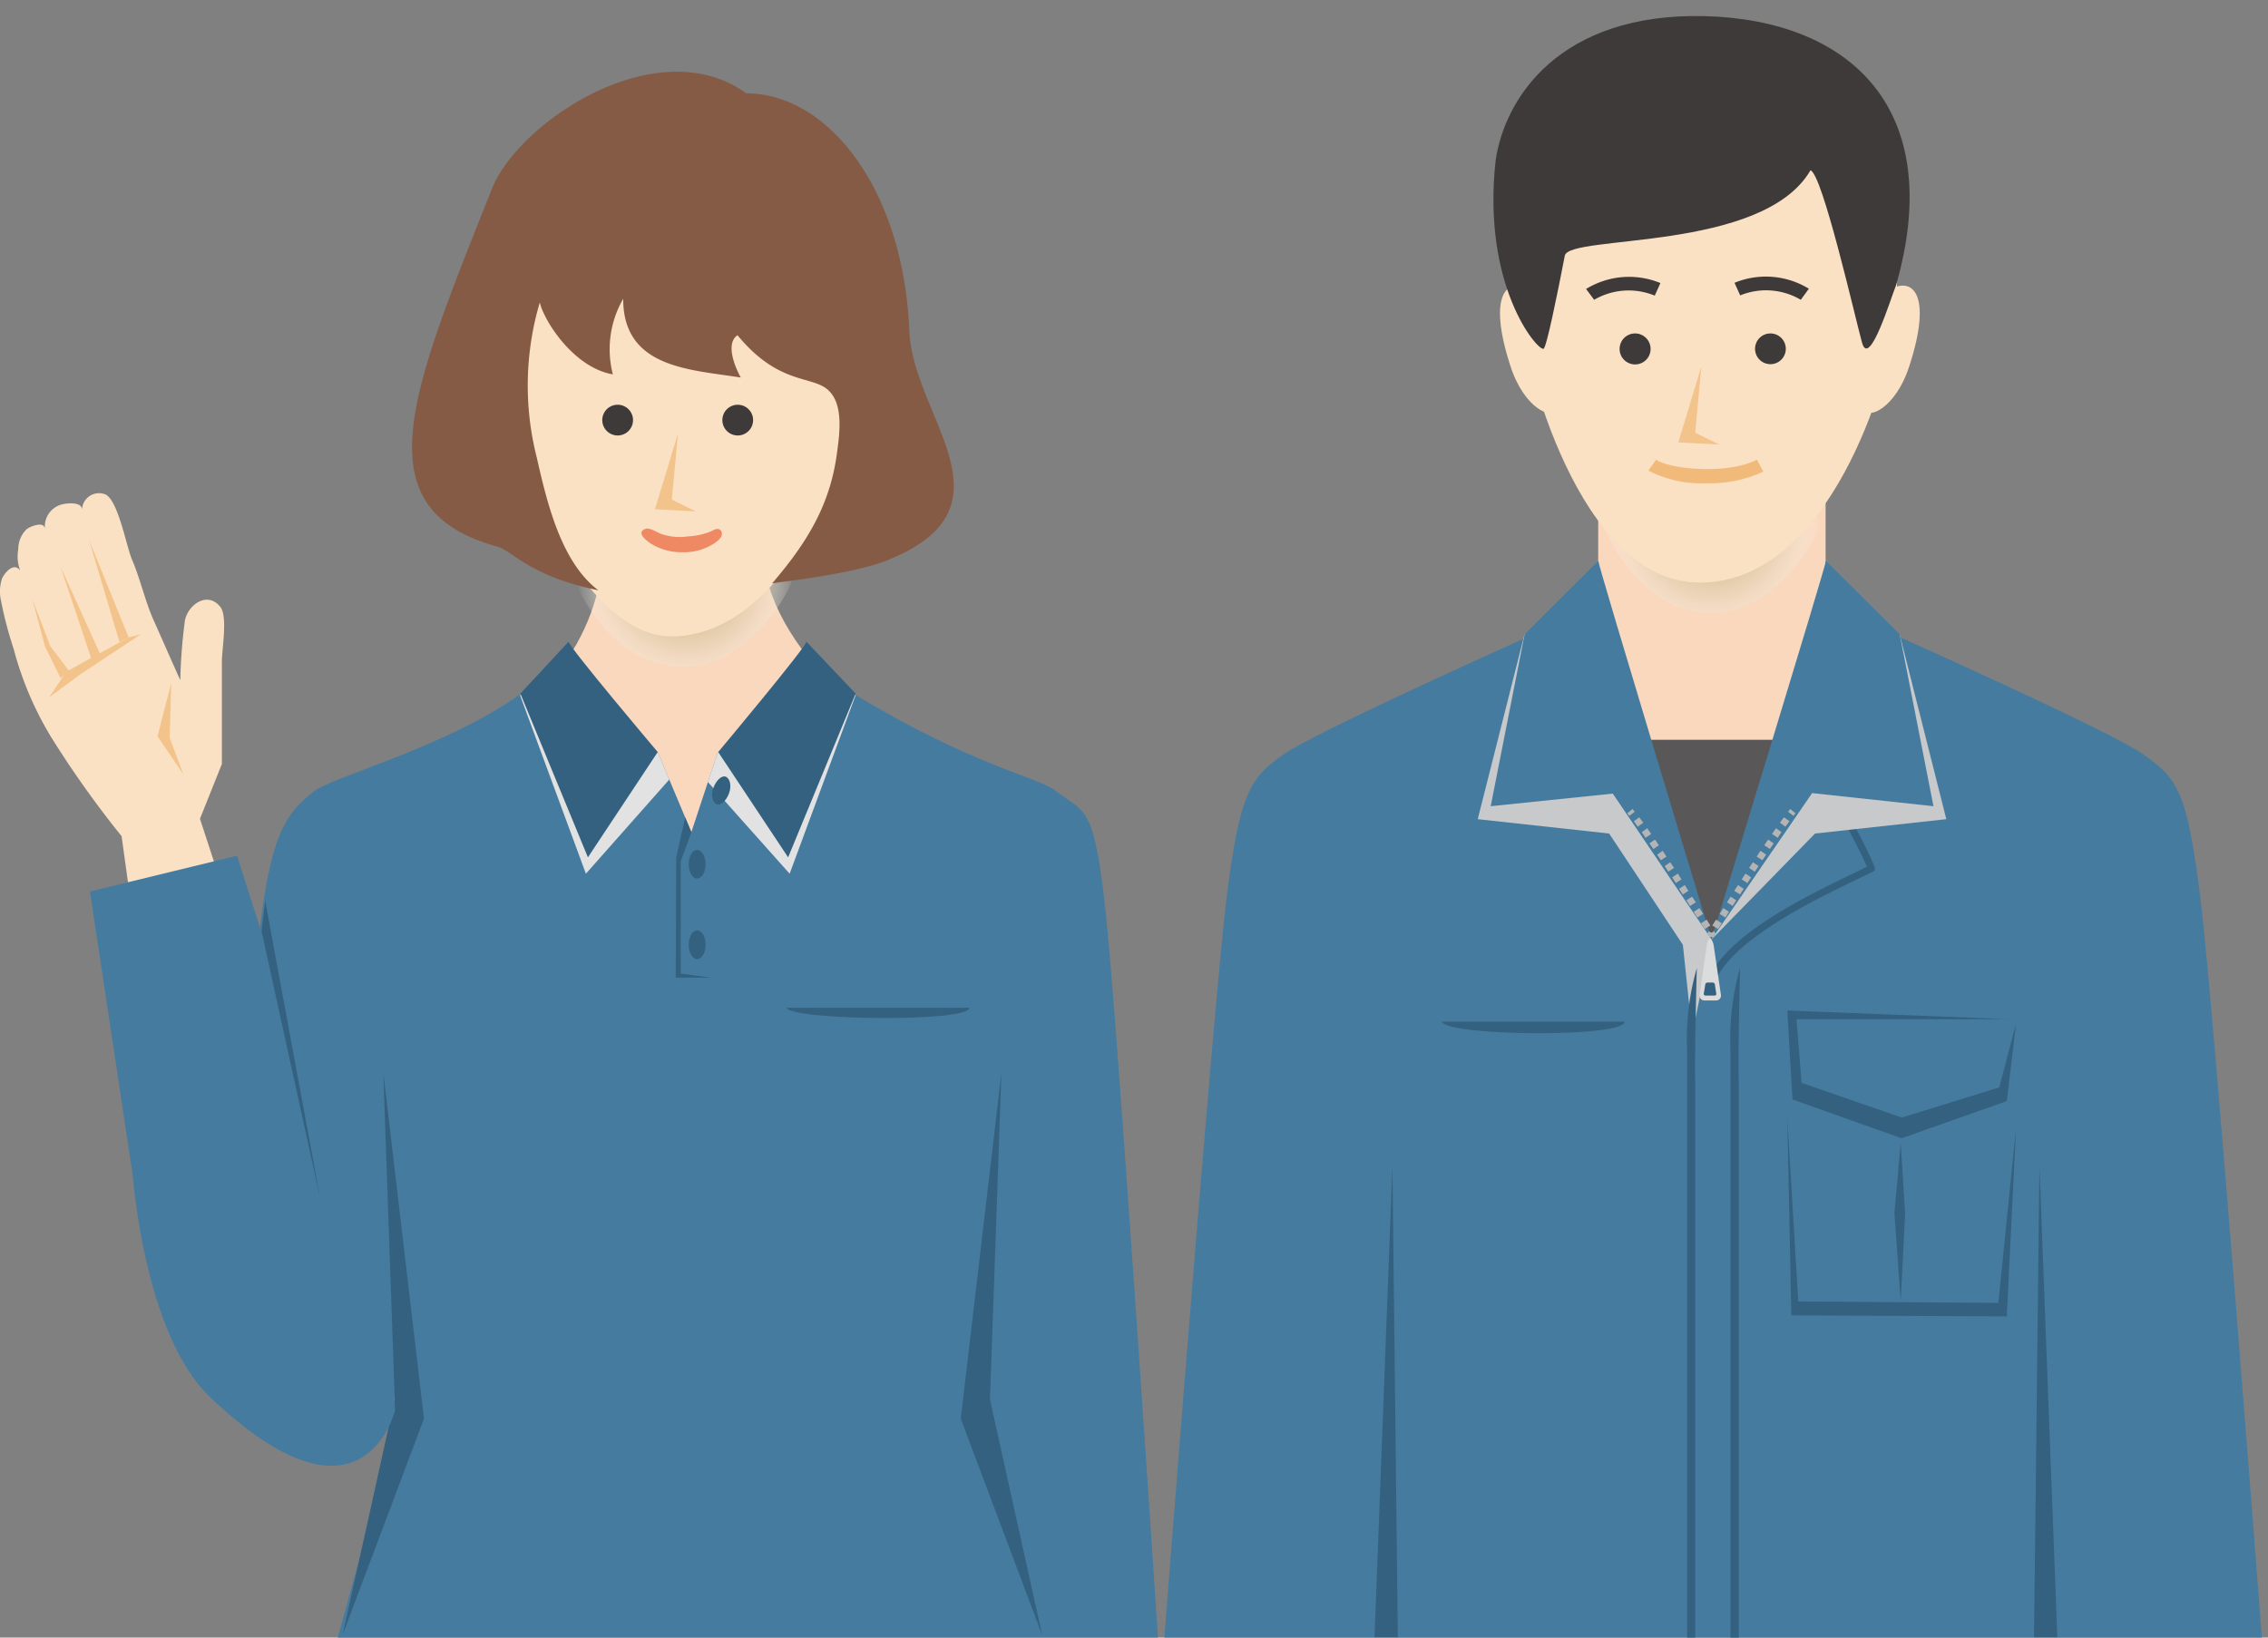 <svg xmlns="http://www.w3.org/2000/svg" xmlns:xlink="http://www.w3.org/1999/xlink" viewBox="0 0 180 130">
  <rect x="0" y="0" width="180" height="130" fill="#808080" stroke="none"/>
  <defs>
    <style>
      .cls-1 {
        isolation: isolate;
      }

      .cls-2 {
        fill: #fbe1c3;
      }

      .cls-3 {
        fill: #f2c38b;
      }

      .cls-4 {
        fill: #fad8be;
      }

      .cls-5 {
        fill: #457b9f;
      }

      .cls-6 {
        fill: #e2e2e2;
      }

      .cls-12, .cls-14, .cls-6, .cls-8 {
        mix-blend-mode: multiply;
      }

      .cls-7 {
        fill: #346180;
      }

      .cls-8 {
        fill: url(#radial-gradient);
      }

      .cls-9 {
        fill: #855b45;
      }

      .cls-10 {
        fill: #ef8963;
      }

      .cls-11 {
        fill: #3e3a39;
      }

      .cls-12 {
        fill: url(#radial-gradient-2);
      }

      .cls-13 {
        fill: #595757;
      }

      .cls-14 {
        fill: #c8c9ca;
      }

      .cls-15 {
        fill: #b4b4b5;
      }

      .cls-16 {
        fill: #dbdcdc;
      }

      .cls-17 {
        fill: #f1ba7b;
      }
    </style>
    <radialGradient id="radial-gradient" cx="6.6" cy="37.06" r="12.6" gradientTransform="translate(48.52 13.38) scale(0.9 0.88)" gradientUnits="userSpaceOnUse">
      <stop offset="0" stop-color="#d8be93"/>
      <stop offset="0.16" stop-color="#d9bf94" stop-opacity="0.99"/>
      <stop offset="0.27" stop-color="#dac299" stop-opacity="0.95"/>
      <stop offset="0.36" stop-color="#ddc6a1" stop-opacity="0.87"/>
      <stop offset="0.44" stop-color="#e1cdab" stop-opacity="0.77"/>
      <stop offset="0.52" stop-color="#e6d5ba" stop-opacity="0.64"/>
      <stop offset="0.6" stop-color="#ece0cb" stop-opacity="0.48"/>
      <stop offset="0.67" stop-color="#f4ecdf" stop-opacity="0.29"/>
      <stop offset="0.74" stop-color="#fcfaf6" stop-opacity="0.08"/>
      <stop offset="0.76" stop-color="#fff" stop-opacity="0"/>
      <stop offset="1" stop-color="#fff" stop-opacity="0"/>
    </radialGradient>
    <radialGradient id="radial-gradient-2" cx="97" cy="30.84" r="12.6" gradientTransform="translate(48.52 13.88) scale(0.9)" xlink:href="#radial-gradient"/>
  </defs>
  <g class="cls-1">
    <g id="レイヤー_1" data-name="レイヤー 1">
      <g>
        <g>
          <g>
            <path class="cls-2" d="M17.79,70.87,15.87,65l1.74-4.35V52.52c0-1,.48-3.6-.13-4.35-1.06-1.3-2.61-.1-2.81,1.13A42.94,42.94,0,0,0,14.31,54c-.9-2-1.2-2.71-2.09-4.7-.68-1.49-1.09-3.36-1.74-4.87-.44-1-1.08-4.64-2.09-5.17a1.35,1.35,0,0,0-1.88,1.21c0-.67-1.22-.53-1.63-.42A1.81,1.81,0,0,0,3.57,42c-.06-.68-1.18-.2-1.44,0a2.18,2.18,0,0,0-.68,1.61,3.17,3.17,0,0,0,.15,1.68c-.51-.7-1.24.19-1.44.64a3.29,3.29,0,0,0-.08,1.76,31.27,31.27,0,0,0,1,3.81,26.58,26.58,0,0,0,3,7.05,80,80,0,0,0,5.57,7.83l.87,6.27Z"/>
            <polygon class="cls-3" points="10.21 50.6 5.26 53.32 3.91 55.35 6.46 53.47 11.17 50.36 10.21 50.6"/>
            <polygon class="cls-3" points="13.59 54.22 13.47 58.57 14.55 61.47 12.5 58.45 13.59 54.22"/>
            <polygon class="cls-3" points="10.21 50.6 7.07 42.87 9.48 50.96 10.21 50.6"/>
            <polygon class="cls-3" points="7.3 52.45 4.8 44.97 8.02 52.08 7.3 52.45"/>
            <path class="cls-3" d="M4.82,53.85,3.57,51.32l-1-3.74L4,51.31l1.6,2.1S4.94,53.61,4.82,53.85Z"/>
          </g>
          <g>
            <g>
              <g>
                <path class="cls-4" d="M60.64,44.51H47.83c-.65,7.49-6.6,14.1-15.74,16.57.76-.2,19,8.84,21.54,8.84,0,0,22.27-8.92,23-8.75C71.43,60.06,61.29,52,60.64,44.51Z"/>
                <path class="cls-5" d="M87.73,72.17c-.93-8.38-1.59-7.56-3.92-9.37-1.51-1.17-6.37-1.89-15.9-7.62,0,0-10.94,4.52-10.94,4.52l-2.1,6.36L52.2,59.7,41.3,55.1c-5.74,4.14-14.9,6.57-16.36,7.7-2.33,1.81-3.51,3.53-4.43,11.91-.59,5.3,11.22,37.41,11.22,37.41L26.81,130H91.9S88.66,80.55,87.73,72.17Z"/>
              </g>
              <g>
                <g>
                  <polygon class="cls-6" points="46.5 69.36 53.12 61.88 52.2 59.7 44.98 53.1 41.27 55.18 46.5 69.36"/>
                  <path class="cls-7" d="M45.13,50.94c0,.4,7.07,8.76,7.07,8.76l-5.54,8.36-5.36-13Z"/>
                  <polygon class="cls-6" points="62.67 69.36 56.18 62.08 56.97 59.7 64.2 53.1 67.91 55.18 62.67 69.36"/>
                  <path class="cls-7" d="M64,50.94C64,51.34,57,59.7,57,59.7l5.55,8.36,5.36-13Z"/>
                </g>
                <polygon class="cls-7" points="54.87 66.06 54.03 68.38 54.03 77.29 56.41 77.61 53.63 77.61 53.67 68.06 54.38 64.89 54.87 66.06"/>
                <path class="cls-7" d="M62.43,80h14.5C77,81.17,62.73,81,62.43,80Z"/>
                <g>
                  <polygon class="cls-7" points="82.71 129.79 76.25 112.62 79.48 85.14 78.57 111.1 82.71 129.79"/>
                  <polygon class="cls-7" points="27.19 129.79 33.65 112.62 30.42 85.14 31.33 111.1 27.19 129.79"/>
                </g>
                <path class="cls-7" d="M56,68.6c0,.63-.3,1.14-.67,1.14s-.67-.51-.67-1.14.3-1.13.67-1.13S56,68,56,68.6Z"/>
                <path class="cls-7" d="M57.85,63c-.22.59-.69,1-1,.83s-.45-.72-.22-1.32.69-1,1-.84S58.08,62.41,57.85,63Z"/>
                <path class="cls-7" d="M56,75c0,.63-.3,1.14-.67,1.14s-.67-.51-.67-1.14.3-1.14.67-1.14S56,74.34,56,75Z"/>
              </g>
            </g>
            <path class="cls-8" d="M45.08,44.83h18.2c-.65,3.05-4.45,8.09-9,8.09C47.62,52.92,45.08,44.83,45.08,44.83Z"/>
            <path class="cls-2" d="M39,29.73c.29,3.28,6.45,20.79,14.27,20.79,9.71,0,15-16.15,15.44-19.77,1.18-9-2.43-21.44-15.67-21.59C40.52,9,38.24,20.79,39,29.73Z"/>
            <path class="cls-9" d="M58.53,26.61c-.94.64-.26,2.41.26,3.36-4-.64-9.34-.73-9.33-6.25a8,8,0,0,0-.82,6c-3.09-.53-5.45-4.21-5.8-5.71a23.24,23.24,0,0,0-.24,12.31c.78,3.42,1.9,8.3,4.89,10.54-5.47-1.12-6.8-3.12-8-3.46-10.9-3-6.88-12.23-.41-28.51C41.31,9.55,52.26,2.36,59.23,7.41c6.47,0,12.48,7.57,12.94,18.86.28,6.88,8.87,14-1.83,18.24-2.87,1.13-9,1.74-9.07,1.81,2.71-3.15,4.58-6.15,5.14-10.24.21-1.54.59-4-.71-5.14S61.78,30.56,58.53,26.61Z"/>
            <g>
              <g>
                <polygon class="cls-3" points="53.81 34.4 51.98 40.43 55.23 40.6 53.32 39.66 53.81 34.4"/>
                <path class="cls-10" d="M54.19,43.84a4.65,4.65,0,0,1-2.46-.64c-.39-.24-1.4-1-.38-1.25a2,2,0,0,1,.63.2,4.74,4.74,0,0,0,.51.24,4.52,4.52,0,0,0,2.13.19,5.65,5.65,0,0,0,1.4-.25,3.8,3.8,0,0,0,.63-.26c.28-.15.58-.1.64.24s-.34.64-.61.83A4.4,4.4,0,0,1,54.19,43.84Z"/>
              </g>
              <path class="cls-11" d="M50.24,33.35a1.22,1.22,0,1,1-2.44,0,1.22,1.22,0,1,1,2.44,0Z"/>
              <circle class="cls-11" cx="58.55" cy="33.35" r="1.22"/>
            </g>
          </g>
          <path class="cls-5" d="M7.14,70.77l11.67-2.84,10.4,32.58,2,9.43.15,2s-2.51,10.63-14.75-1.09c-5.17-5-6.07-17.52-6.07-17.52Z"/>
          <polygon class="cls-7" points="20.76 73.93 25.41 95.12 21.05 71.53 20.76 73.93"/>
        </g>
        <g>
          <path class="cls-5" d="M174.67,71.6c-1.08-8.88-1.85-9.78-4.55-11.7s-20.11-9.66-22-10.51l0-.08H123.85l0,.08c-1.91.85-19.46,8.7-22,10.51s-3.47,2.82-4.54,11.7S92.41,130,92.41,130h87.1S175.74,80.48,174.67,71.6Z"/>
          <rect class="cls-4" x="126.84" y="39.38" width="18.05" height="21.27"/>
          <path class="cls-12" d="M126.69,40.4h18.2c-.65,3.12-4.45,8.27-9,8.27C129.24,48.67,126.69,40.4,126.69,40.4Z"/>
          <g>
            <path class="cls-2" d="M120.64,25c.29,3.34,4.54,21.25,14.26,21.25,10.44,0,15-16.51,15.45-20.21,1.17-9.21-2.43-21.9-15.68-22.06C122.13,3.8,119.85,15.83,120.64,25Z"/>
            <path class="cls-2" d="M121.2,22.89c-1.64-.82-3.12.59-1.35,6.09,1.12,3.56,3.44,4.31,3.43,3.49C123.2,25.78,121.2,22.89,121.2,22.89Z"/>
            <path class="cls-2" d="M150.21,22.89c1.64-.82,3.12.59,1.35,6.09-1.12,3.56-3.44,4.31-3.43,3.49C148.2,25.78,150.21,22.89,150.21,22.89Z"/>
          </g>
          <path class="cls-11" d="M135.31,1.28C123.73,1,119.4,7.84,118.7,12.75c-1.09,9.9,3.28,15.07,3.8,14.94.23-.05,1.1-4.33,1.69-7.39.32-1.71,15.7-.26,19.5-6.78.95.31,3.51,11.57,4.09,13.68s2.3-3.59,2.7-4.55C154.48,8.69,146.89,1.59,135.31,1.28Z"/>
          <g>
            <polygon class="cls-7" points="109.09 129.97 110.51 92.58 110.94 129.97 109.09 129.97"/>
            <polygon class="cls-7" points="163.28 129.97 161.86 92.58 161.43 129.97 163.28 129.97"/>
            <polygon class="cls-13" points="135.77 74.6 128.87 58.73 142.91 58.73 135.77 74.6"/>
            <g>
              <polygon class="cls-14" points="117.28 65.03 127.71 66.17 133.56 75 134.31 82.09 135.83 74.6 126.7 46.69 120.99 50.36 117.28 65.03"/>
              <path class="cls-5" d="M126.85,44.53c0,.41,9,30.07,9,30.07L128,63,118.31,64,121,50.36Z"/>
            </g>
            <g>
              <polygon class="cls-7" points="141.85 80.22 159.43 80.91 142.58 80.91 142.98 85.96 150.94 88.72 158.67 86.32 160 81.28 159.27 87.41 150.92 90.36 142.26 87.28 141.85 80.22"/>
              <polygon class="cls-7" points="141.85 88.8 142.72 103.32 158.6 103.43 160 89.59 159.27 104.5 142.17 104.42 141.85 88.8"/>
              <polygon class="cls-7" points="150.85 90.75 150.35 96.31 150.85 103.26 151.2 96.31 150.85 90.75"/>
            </g>
            <path class="cls-7" d="M134.67,76.84a20.28,20.28,0,0,0-.77,6.6V130h.64V86.18C134.48,83.44,134.67,76.84,134.67,76.84Z"/>
            <path class="cls-7" d="M138.1,76.84a20.61,20.61,0,0,0-.76,6.6V130H138V86.18C137.92,83.44,138.1,76.84,138.1,76.84Z"/>
            <path class="cls-7" d="M135.69,78.58h-.07a.26.26,0,0,1-.19-.32c.92-3.75,7.91-7.12,11.67-8.93l1.07-.52c-.86-2-3-5.76-3-5.8a.27.27,0,1,1,.47-.27c.09.17,2.36,4.12,3.15,6.11a.27.27,0,0,1-.13.34l-1.3.63c-3.41,1.64-10.52,5.07-11.38,8.56A.27.27,0,0,1,135.69,78.58Z"/>
            <g>
              <polygon class="cls-14" points="154.47 65.03 144.05 66.17 135.82 74.6 145.06 46.69 150.77 50.36 154.47 65.03"/>
              <path class="cls-5" d="M144.91,44.53c0,.41-9.09,30.07-9.09,30.07l8-11.64L153.45,64l-2.68-13.65Z"/>
            </g>
            <g>
              <g>
                <rect class="cls-15" x="135.64" y="73.91" width="0.27" height="0.54" transform="translate(1.2 150.51) rotate(-58.21)"/>
                <path class="cls-15" d="M136.36,73.75l-.46-.28.29-.46.46.28Zm.58-.91-.46-.29.29-.46.45.29Zm.57-.92-.45-.29.29-.45.45.29Zm.59-.91-.46-.29.3-.46.45.3Zm.58-.91-.45-.29.3-.46.45.3Zm.59-.9-.45-.3.3-.45.45.3Zm.6-.91-.45-.29.3-.46.45.31Zm.6-.89-.45-.3.31-.45.44.3Zm.61-.89-.44-.31.31-.45.44.31Zm.62-.88-.43-.32a4.8,4.8,0,0,1,.32-.43l.43.31Z"/>
                <polygon class="cls-15" points="142.34 64.77 141.91 64.44 142.08 64.22 142.5 64.56 142.34 64.77"/>
              </g>
              <g>
                <polygon class="cls-15" points="135.71 74.43 135.57 74.21 136.03 73.92 136.17 74.15 135.71 74.43"/>
                <path class="cls-15" d="M135.29,73.75l-.29-.46.45-.28.29.46Zm-.58-.91-.29-.46.45-.29.3.46Zm-.58-.92-.29-.45.45-.29.3.45Zm-.58-.91-.29-.45.45-.3.29.46ZM133,70.1l-.29-.45.45-.3.29.46Zm-.59-.9-.29-.45.44-.3.3.45Zm-.59-.91-.3-.44.44-.31.3.46Zm-.6-.89-.31-.45.44-.3.31.45Zm-.62-.89-.3-.45.43-.31.32.45Zm-.62-.88-.31-.44.43-.31.32.43Z"/>
                <polygon class="cls-15" points="129.31 64.77 129.15 64.56 129.57 64.22 129.74 64.44 129.31 64.77"/>
              </g>
            </g>
            <g>
              <path class="cls-16" d="M135.72,74.52c-.1,0-.21.2-.25.45l-.58,4a.38.38,0,0,0,.39.45h.91a.38.38,0,0,0,.39-.45L136,75C135.93,74.72,135.82,74.52,135.72,74.52Z"/>
              <path class="cls-7" d="M135.51,78a.18.18,0,0,0-.17.15l-.12.73a.13.13,0,0,0,.13.15h.73a.12.12,0,0,0,.13-.15l-.11-.73a.18.18,0,0,0-.18-.15Z"/>
            </g>
            <path class="cls-7" d="M114.43,81.1h14.5C129,82.4,114.73,82.26,114.43,81.1Z"/>
          </g>
          <g>
            <path class="cls-11" d="M141.73,27.69a1.22,1.22,0,1,1-1.22-1.22A1.22,1.22,0,0,1,141.73,27.69Z"/>
            <path class="cls-11" d="M131,27.69a1.23,1.23,0,1,1-1.23-1.22A1.23,1.23,0,0,1,131,27.69Z"/>
            <path class="cls-11" d="M142.92,23.8a5.42,5.42,0,0,0-4.81-.35l-.45-1a6.53,6.53,0,0,1,5.9.47Z"/>
            <path class="cls-11" d="M126.52,23.8l-.64-.86a6.53,6.53,0,0,1,5.9-.47l-.45,1A5.42,5.42,0,0,0,126.52,23.8Z"/>
            <g>
              <polygon class="cls-3" points="135.03 29.08 133.2 35.12 136.45 35.29 134.54 34.35 135.03 29.08"/>
              <path class="cls-17" d="M135.4,38.36a9.14,9.14,0,0,1-4.58-1l.62-.87c1.06.75,5.62,1.22,8,0l.51.95A10.1,10.1,0,0,1,135.4,38.36Z"/>
            </g>
          </g>
        </g>
      </g>
    </g>
  </g>
</svg>
